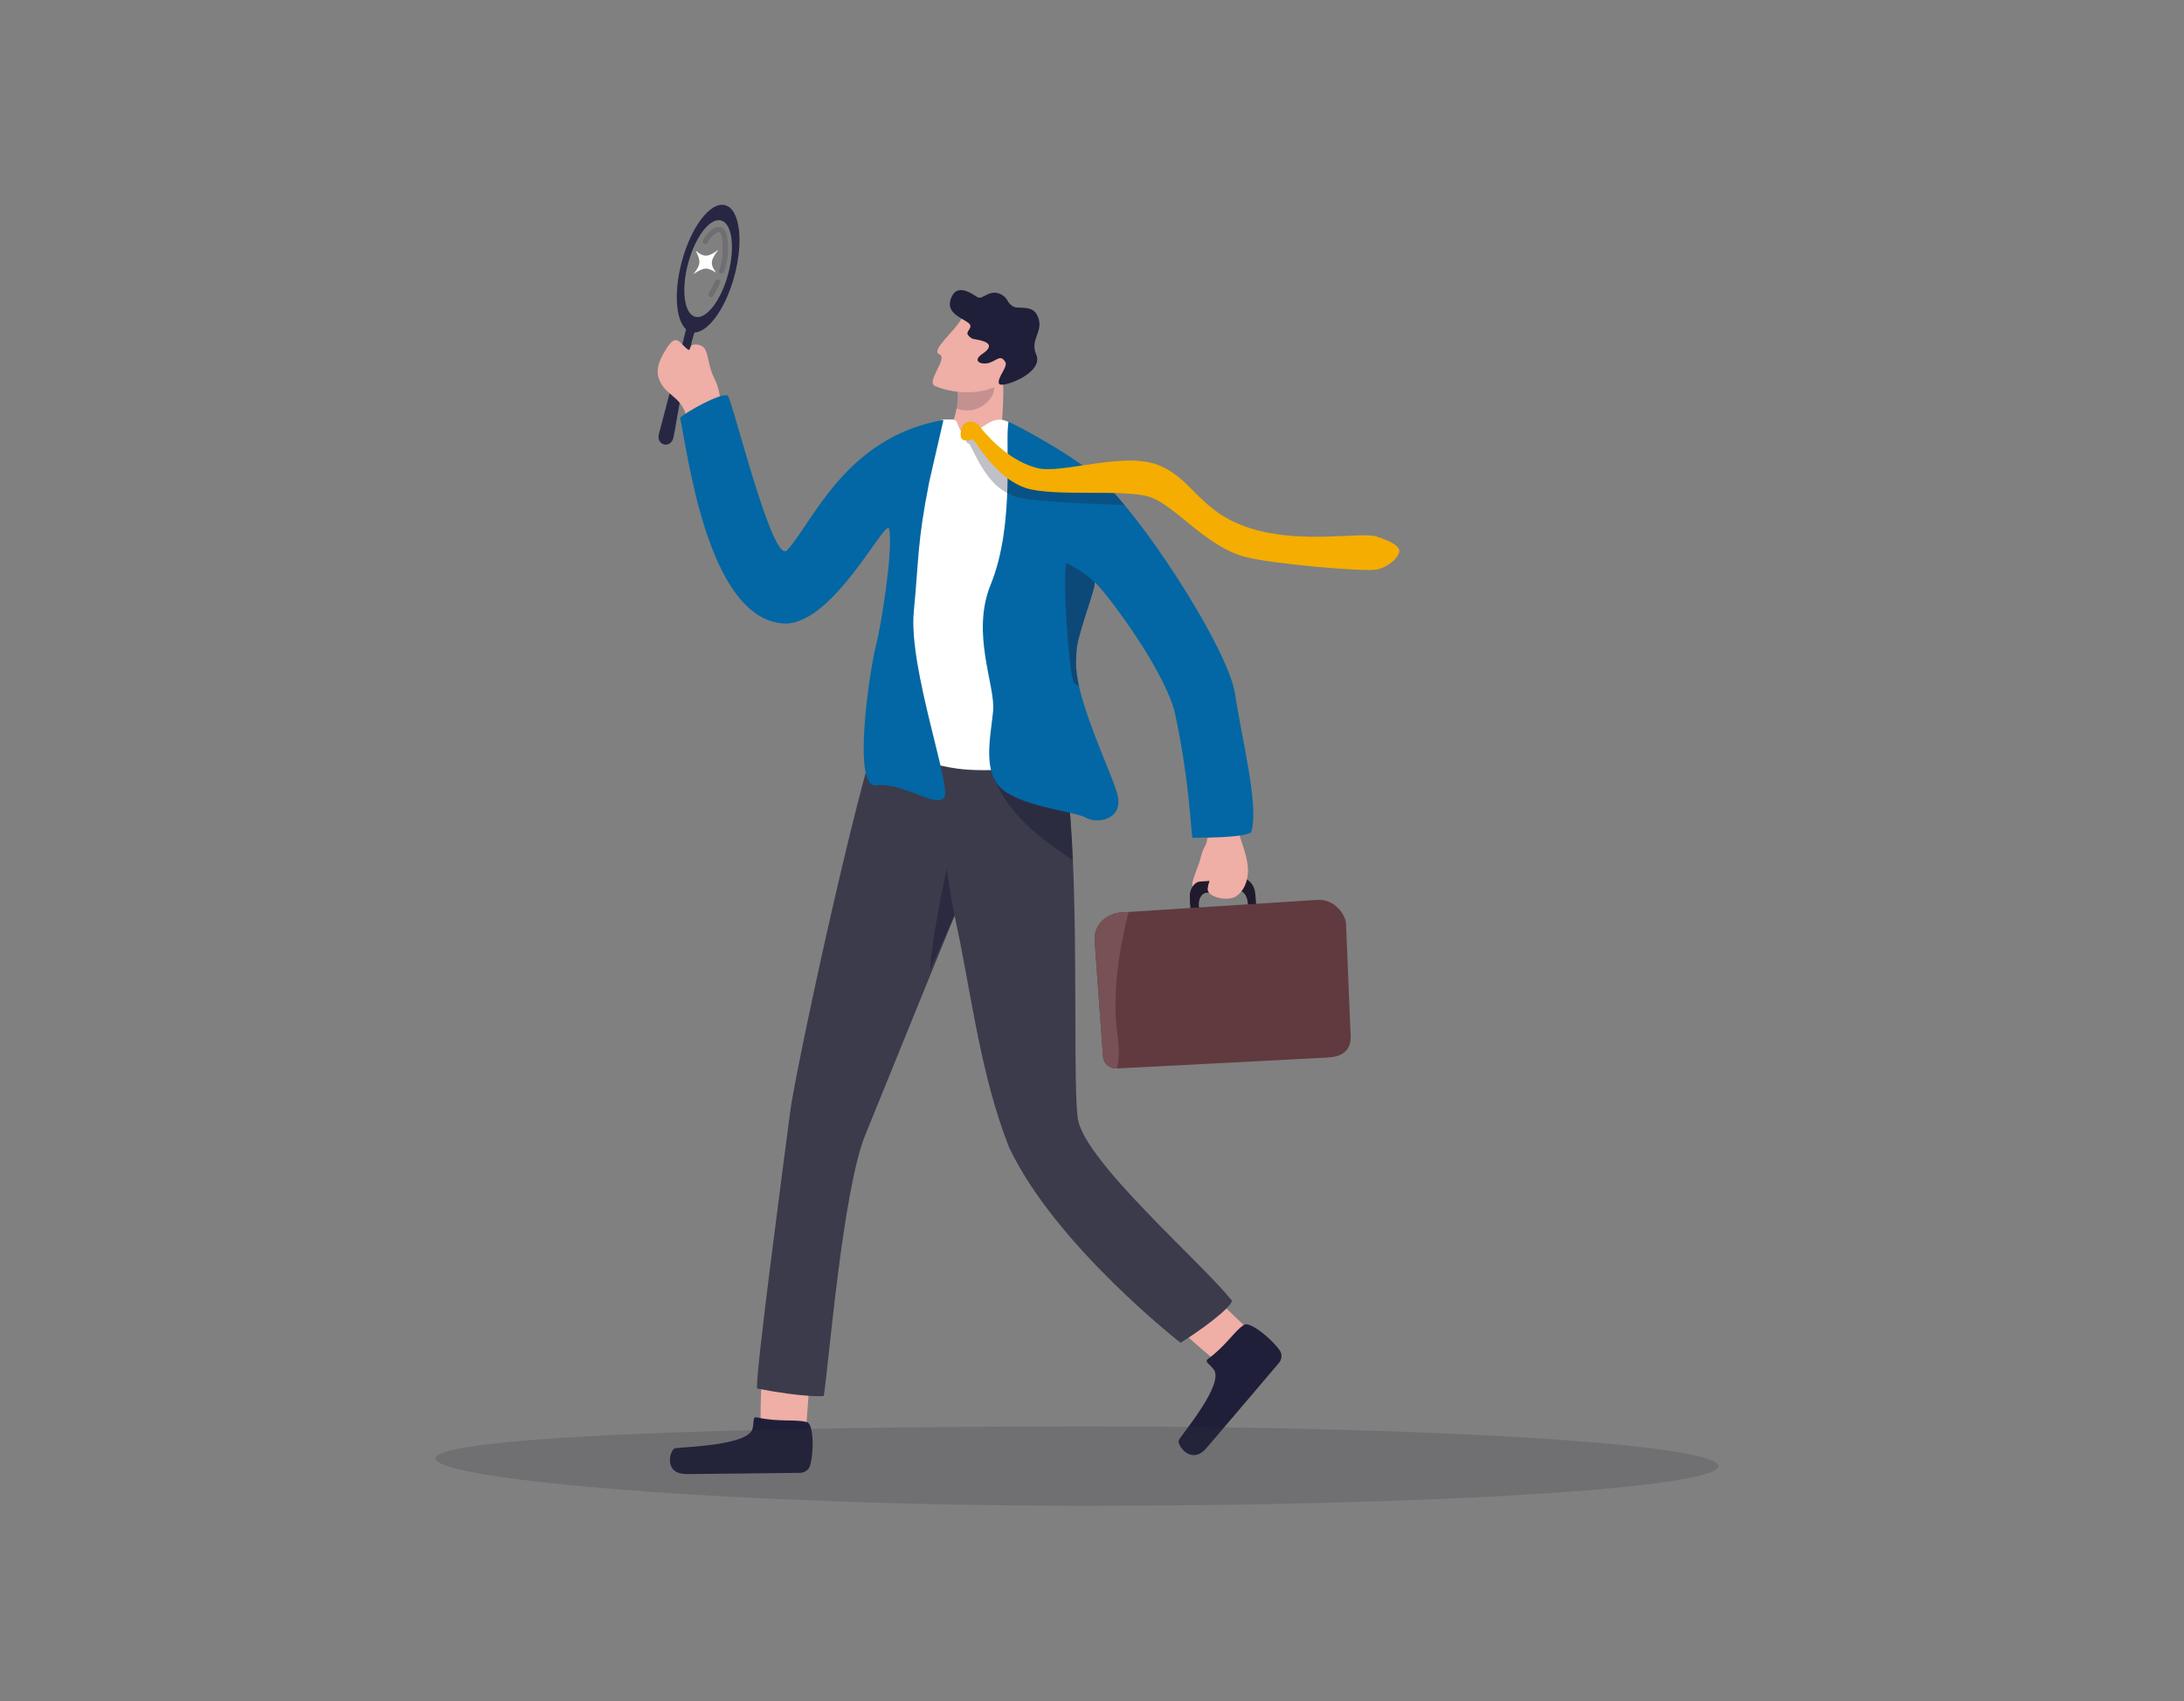 <svg xmlns="http://www.w3.org/2000/svg" id="a" viewBox="0 0 1669 1300"><rect x="0" y="0" width="1669" height="1300" fill="#808080" stroke="none"/><defs><style>      .cls-1, .cls-2 {        fill: none;      }      .cls-3 {        fill: #f4ad00;      }      .cls-4 {        fill: #0267a4;      }      .cls-5 {        fill: #efaea6;      }      .cls-6 {        fill: #fff;      }      .cls-7, .cls-8, .cls-9, .cls-10, .cls-11, .cls-12 {        fill: #1f1f39;      }      .cls-13 {        fill: #201b2c;      }      .cls-14 {        fill: #3b3b4c;      }      .cls-15 {        fill: #272744;      }      .cls-16 {        fill: #603a3e;      }      .cls-17 {        fill: #775155;      }      .cls-18 {        fill: #32323f;      }      .cls-18, .cls-8 {        opacity: .2;      }      .cls-18, .cls-8, .cls-9, .cls-10, .cls-11, .cls-12 {        isolation: isolate;      }      .cls-9 {        opacity: .28;      }      .cls-10 {        opacity: .52;      }      .cls-11 {        opacity: .57;      }      .cls-12 {        opacity: .41;      }      .cls-2 {        stroke: #191939;        stroke-linecap: round;        stroke-miterlimit: 10;        stroke-width: 3.93px;      }      .cls-19 {        opacity: .18;      }    </style></defs><rect class="cls-1" width="1669" height="1300"></rect><g><g><g><g><path class="cls-15" d="M554.16,156.78c11.12,2.98,14.31,27.11,7.13,53.89s-22.02,46.08-33.13,43.09c-11.12-2.98-14.31-27.11-7.13-53.89s22.02-46.08,33.13-43.09Zm-28.29,44.39c-5.45,20.34-3.03,38.66,5.41,40.92s19.71-12.39,25.16-32.72c5.45-20.34,3.03-38.66-5.41-40.92s-19.71,12.39-25.16,32.72Z"></path><path class="cls-15" d="M525.51,246.79c-3.42,14.59-19.57,75.87-21.96,84.77-2.39,8.9,9.16,11.8,11.17,2.5s11.76-72.6,17.09-82.5c5.34-9.9-6.31-4.77-6.31-4.77h0Z"></path></g><g class="cls-19"><path class="cls-2" d="M551.6,206.96c1.03-3.3,1.65-6.12,2.03-8.17,1.42-7.68,1.26-21.83-3.16-23.23s-10.42,6.16-11.43,8.97"></path><path class="cls-2" d="M543.24,225.1c2.08-3.27,3.77-6.51,5.13-9.57"></path></g></g><path class="cls-5" d="M535.74,338.64c-4.86-9.1-8.37-1.53-10.12-15.15-2.44-19.03-13.75-19.76-19.79-29.4-5.2-8.3-4.24-15.57,3.5-27.81,7.28-11.52,9.67-4.83,15.38,.04,4.55,3.88-.05-4.68,8.99-2.88,9.03,1.8,5.4,12.42,12.56,26.45,6.23,12.2,4.91,33.97,5.71,39.88s-16.23,8.86-16.23,8.86h0Z"></path><path class="cls-6" d="M547.25,208.32c-5.19-7-3.87-9.95,1.74-17.47-7.15,5.21-10.55,6.45-17.32,.75,3.45,7.3,4.65,9.88-1.78,17.84,8.76-5.68,10.58-5.08,17.36-1.12h0Z"></path></g><path class="cls-5" d="M581.44,1088.98c-.87-13.66,1.33-48.11,1.33-48.11l36.97-.08-3.79,51.72-24.98,15.66-9.53-19.18h0Z"></path><path class="cls-7" d="M578.74,1083.15c-3.88-.88-2.24,2.72-3.62,8.46-3.18,13.12-51.86,13.84-59.2,15.07-3.79,.64-9.75,19.93,9.11,19.71,16.31-.19,68.55-.6,86.39-.92,3.73-.07,6.97-2.57,7.85-6.12,3.11-12.67,2.08-32.29-2.9-32.67-7.55-2.3-21.46,.12-37.63-3.53h0Z"></path><g><path class="cls-5" d="M929.57,1040.07c-11.2-8.2-36.59-32.17-36.59-32.17l23.9-27.59,37.81,36.35-4,28.76-21.11-5.33v-.02h-.01Z"></path><path class="cls-7" d="M923.29,1038.3c-3.2,2.32,.67,3.43,4.23,8.18,8.15,10.87-22.84,47.61-26.63,53.87-1.96,3.23,9.2,20.18,21.25,5.99,10.42-12.27,43.96-51.46,55.28-64.96,2.37-2.82,2.52-6.86,.32-9.81-7.84-10.53-23.78-22.48-27.31-19.01-6.68,4.13-13.82,16.06-27.14,25.74h0Z"></path></g><path class="cls-14" d="M578.53,1061.04c36.25,7.08,51,5.74,51,5.74,3.87-25.01,14.41-156.64,31.62-199.29,17.22-42.66,68.29-167.81,68.29-167.81,12.32,54.8,18.98,119.78,41.81,177.3,35.33,74.67,130.96,149.12,130.96,149.12,26.23-16.54,42.74-31.71,38.56-32.91-21.2-27.22-112.56-106.09-117.12-138.5-3.38-24-.31-118.08-3.77-197.32-.96-21.93-2.41-42.74-4.64-60.59-.04-.31-.09-.64-.13-.96-.56-4.42-1.17-8.65-1.83-12.68-1.35-8.15-117.78-23.07-117.78-23.07l-23.18-5.52c-20.17,57.67-64.69,265.17-68.5,295.18-3.81,30.01-26.78,201.35-25.27,211.32h-.02Z"></path><path class="cls-5" d="M734.88,357.96l30.04-11.54c-1.09-13.94,4.09-47.26,.62-59.5-3.8-13.43-4.98-12.57-4.98-12.57l-20.17,14.64-9.49,6.89s1.74,5.42,.31,14.94c-1.01,6.66-3.57,15.33-9.36,25.56-4.34,7.66,13.03,21.59,13.03,21.59h0Z"></path><path class="cls-8" d="M730.9,295.87s1.51,6.86,.07,16.39c20.04,6.76,32.87-13.41,27.5-18.27-3.36-3.04-15.88-6.59-15.88-6.59l-11.68,8.48h-.01Z"></path><g><path class="cls-5" d="M735.18,242.86c-5.06,9.93-24.45,25.05-17.32,27.88,7.12,2.83-10.71,20.98-3.23,24.26,18.1,7.94,43.81,5.07,49.7-2.63s14.43-32.37,14.43-32.37l-43.57-17.14h-.01Z"></path><path class="cls-7" d="M750.06,260.31c-6.05-1.66-6.78-.39-10.05-3.93-3.28-3.54,5.95-6.19-1.11-10.44s-15.18-8.03-12.53-16.79c3.83-12.68,14.14-6.33,20.42-2.17,4.04,2.68,8.94-6.24,17.59-2.31,6.79,3.09,4.37,6.7,10.31,9.72,3.58,1.82,13.28-1.25,17.31,5.45,7.47,12.43-5.57,18.79-.13,31.04,6.34,14.28-26.62,26.13-28.36,22.4-2.04-4.35,7.04-12.88,4.73-16.66-3.49-5.7-5.8-1.79-11.56,.38-6.15,2.32-14.5-.74-5.97-6.56s4.84-8.63-.64-10.13h-.01Z"></path></g><path class="cls-11" d="M710.8,740.81c10.72-23.78,18.63-41.12,18.63-41.12-3.37-16.48-5.91-35.81-5.91-35.81,0,0-10.9,48.69-12.72,76.94h0Z"></path><g><path class="cls-13" d="M949.4,671.44l-32.11,2.25c-4.95,.35-8.53,6.2-8,13.08l1.48,19.07c0,.09,.09,.16,.18,.15l5.98-.42c.09,0,.16-.09,.16-.18l-1.04-13.44c-.4-5.14,2.28-9.52,5.98-9.78l24-1.68c3.7-.26,7.02,3.7,7.42,8.84l1.04,13.44c0,.09,.09,.16,.18,.15l5.98-.42c.09,0,.16-.09,.16-.18l-1.48-19.07c-.53-6.87-4.98-12.17-9.93-11.82h0Z"></path><path class="cls-5" d="M922.76,640.3c-.07,.02-.12,.08-.13,.15-.71,7.07-2.73,5.27-4.98,14.57-2.26,9.35-9.81,22.5-4.86,23.79,4.95,1.28,8.52-4.42,10.86-5.63,2.35-1.2-2.9,4.42,.17,8.81s15.47,6.56,20.92,2.86c5.45-3.71,9.06-10.96,8.97-20.22-.09-9.26-5.16-21.66-6.26-25.68-1.05-3.86-22.9,.96-24.7,1.36h.01Z"></path><path class="cls-13" d="M917.29,673.61c-4.96,.35-8.53,6.21-8,13.08l1.48,19.07c0,.09,.09,.16,.18,.15l5.97-.42c.09,0,.16-.09,.16-.18l-1.04-13.44c-.4-5.14,2.28-9.52,5.98-9.78h0l1.93-8.67c.02-.11-.06-.21-.18-.2l-6.48,.38h0Z"></path><g><path class="cls-16" d="M836.52,718.88l6.36,88.54c.38,5.35,5.13,9.4,10.59,9.05h.12l161.63-8.39c18.22-1.17,17.2-13.76,16.82-19.02l-3.45-83.84c-.38-5.26-7.85-18.68-22.42-17.54l-143.7,9.18-5.39,.34c-11.87,.76-21.41,9.79-20.56,21.69h0Z"></path><path class="cls-17" d="M836.52,718.88l6.36,88.54c.38,5.35,5.13,9.4,10.59,9.05h0c.07,0,.14-.05,.15-.12,1.47-5.37,2.04-13.71,.23-26.66-4.4-31.43,2.26-67.8,8.57-92.62,.03-.11-.06-.21-.18-.2l-5.16,.32c-11.87,.76-21.41,9.79-20.56,21.69h0Z"></path></g></g><path class="cls-10" d="M757.34,588.52c10.1,32.8,41.4,54.97,62.53,68.84-.96-21.93-2.41-42.74-4.64-60.59-.04-.31-.09-.64-.13-.96l-57.76-7.29h0Z"></path><path class="cls-6" d="M768.63,321.59c-12.34-4.67-19.65,10.07-30.02,9.46-6.29-.37-5.41-5.87-7.92-9.2-1.54-2.05-5.1-1.08-10.11-1.28-13.16-.52-45.68,250.6-45.68,250.6,0,0,34.82,14.21,61.23,16.69s69.68-2.01,69.77-11.13c.09-9.13-14.3-239.19-14.3-239.19,0,0-10.63-11.27-22.98-15.94h0Z"></path><path class="cls-4" d="M758.94,543.33c-1.82,19.42-8.81,47.74,7.84,60.56,16.64,12.83,55.3,16.45,62.61,20.79,8.87,5.27,29.27,1.8,24.62-17.31-3.08-12.67-22.63-53.06-29.42-82.95-1.49-6.58-2.36-12.65-2.3-17.8v-.13c.02-1.67,.06-3.27,.13-4.79,.11-2.65,.3-5.04,.56-7.1,.19-1.48,.42-2.79,.68-3.92,.37-1.54,.77-3.1,1.19-4.66,.26-.95,.52-1.91,.79-2.87,.16-.61,.34-1.23,.52-1.84,.74-2.56,1.52-5.12,2.29-7.62,.02-.08,.05-.17,.08-.24,.13-.43,.27-.86,.4-1.29,.23-.73,.46-1.46,.69-2.18,.13-.41,.26-.81,.39-1.21,2.18-6.78,4.22-12.9,5.44-17.38,.06-.24,.13-.46,.19-.68,.28-1.1,.51-2.09,.68-2.95v-.02l.02-.05c.03-.18,.06-.36,.09-.53v-.06c.13-.79,.19-1.44,.17-1.96h0c0-.07,0-.14-.02-.2,5.38,3.84,50.13,61.26,60.86,97.97,11.34,52.36,12.24,86.68,13.7,97.25,0,.09,4.35-.03,4.43-.03,14-.02,35.88-.68,40.54-4.13,.02-.02,.05-.06,.06-.09,6.25-19.31-7.27-71.3-12.3-105.46-4.72-32.03-62.45-122.91-96.84-158.36-22.83-23.54-76.26-49.94-76.26-49.94-3.2,13.88,5.37,77.89-13.73,124.67-15.25,37.35,3.73,76.84,1.88,96.51h.02Z"></path><path class="cls-12" d="M820.34,521.12c.36,.83,2.45,2.14,4.26,3.31-1.49-6.58-2.36-12.65-2.3-17.8v-.13c.02-1.67,.06-3.27,.13-4.79,.11-2.65,.3-5.04,.56-7.1,.19-1.48,.42-2.79,.68-3.92,.37-1.54,.77-3.1,1.19-4.66,.26-.95,.52-1.91,.79-2.87,.16-.61,.34-1.23,.51-1.84,.74-2.56,1.52-5.12,2.3-7.62,.02-.08,.05-.17,.08-.24,.13-.43,.27-.86,.4-1.29,.23-.73,.46-1.46,.69-2.18,.13-.41,.26-.81,.39-1.21,2.18-6.78,4.22-12.9,5.44-17.38,.06-.24,.13-.46,.19-.68,.28-1.1,.51-2.09,.68-2.95v-.02l.02-.05,.26-2.55h0c-6.61-7.32-21.73-15.14-21.73-15.14-3.14,14.01,2.18,83.49,5.47,91.13v-.02h-.01Z"></path><g><path class="cls-9" d="M740.34,338.93c1.35-.61,9.88,24.96,25.28,35.32,4.25,2.87,8.96,5.12,14.07,6.2,14.95,3.15,60.35,4.91,79.68,5.47-5.26-6.43-9.46-11.5-16.57-17.93-14.43,2.14-51.32-.12-59.06-2.17-5.74-1.52-11-3.98-15.77-6.93-8.97-5.55-16.18-12.88-21.54-19.1-2.73-3.17-2.54-7.35-6.31-8.07-5-.97-1.53,8.01,.21,7.23v-.02h0Z"></path><path class="cls-3" d="M734.65,327.81c.59-2.58,3.15-6.52,8.75-5.43,4.22,.82,4.29,2.56,7.35,6.11,9.18,10.68,23.26,24.23,41.75,29.14,18.5,4.91,65.34-12.64,92.23-2.42s31.42,35.95,70.61,48.42,85.09,2.53,96.63,6.36c11.54,3.82,18.31,7.47,17.27,12.02s-8.17,11.24-17.03,13.21-83.03-4.48-102-10.02c-30.96-9.05-53.65-41.17-73.75-46.09-20.1-4.92-64.83-.12-88.51-5.11-26.41-5.57-43.2-39.27-45.14-38.39-1.94,.88-3.75,1.74-7.03,.37-2.26-.94-1.73-5.59-1.14-8.18h.01Z"></path></g><path class="cls-4" d="M720.99,320.9c-75.26,13.09-100.02,78.91-119.59,99.62-10.95,11.59-41.58-114.54-45.2-118.02s-32.41,12.46-36.51,16.85c5.22,21.03,19.79,152.62,78.57,157.07,37.9,2.86,78.97-81.99,81.2-72.22,3.3,14.44-5.77,72.68-10.09,89.18s-18.77,109.4,.14,106.78c19.99-2.76,46.13,17.93,52.15,9.17,5.58-8.13-27.43-98.92-23.36-141.74s2.6-52.48,11.86-99.64"></path><path class="cls-18" d="M332.92,1114.46c0,16.74,231.25,36.18,497.7,36.18s482.45-13.57,482.45-30.32-216-30.32-482.45-30.32-497.7,7.71-497.7,24.45h0Z"></path></g><rect class="cls-1" width="1669" height="1300"></rect></svg>